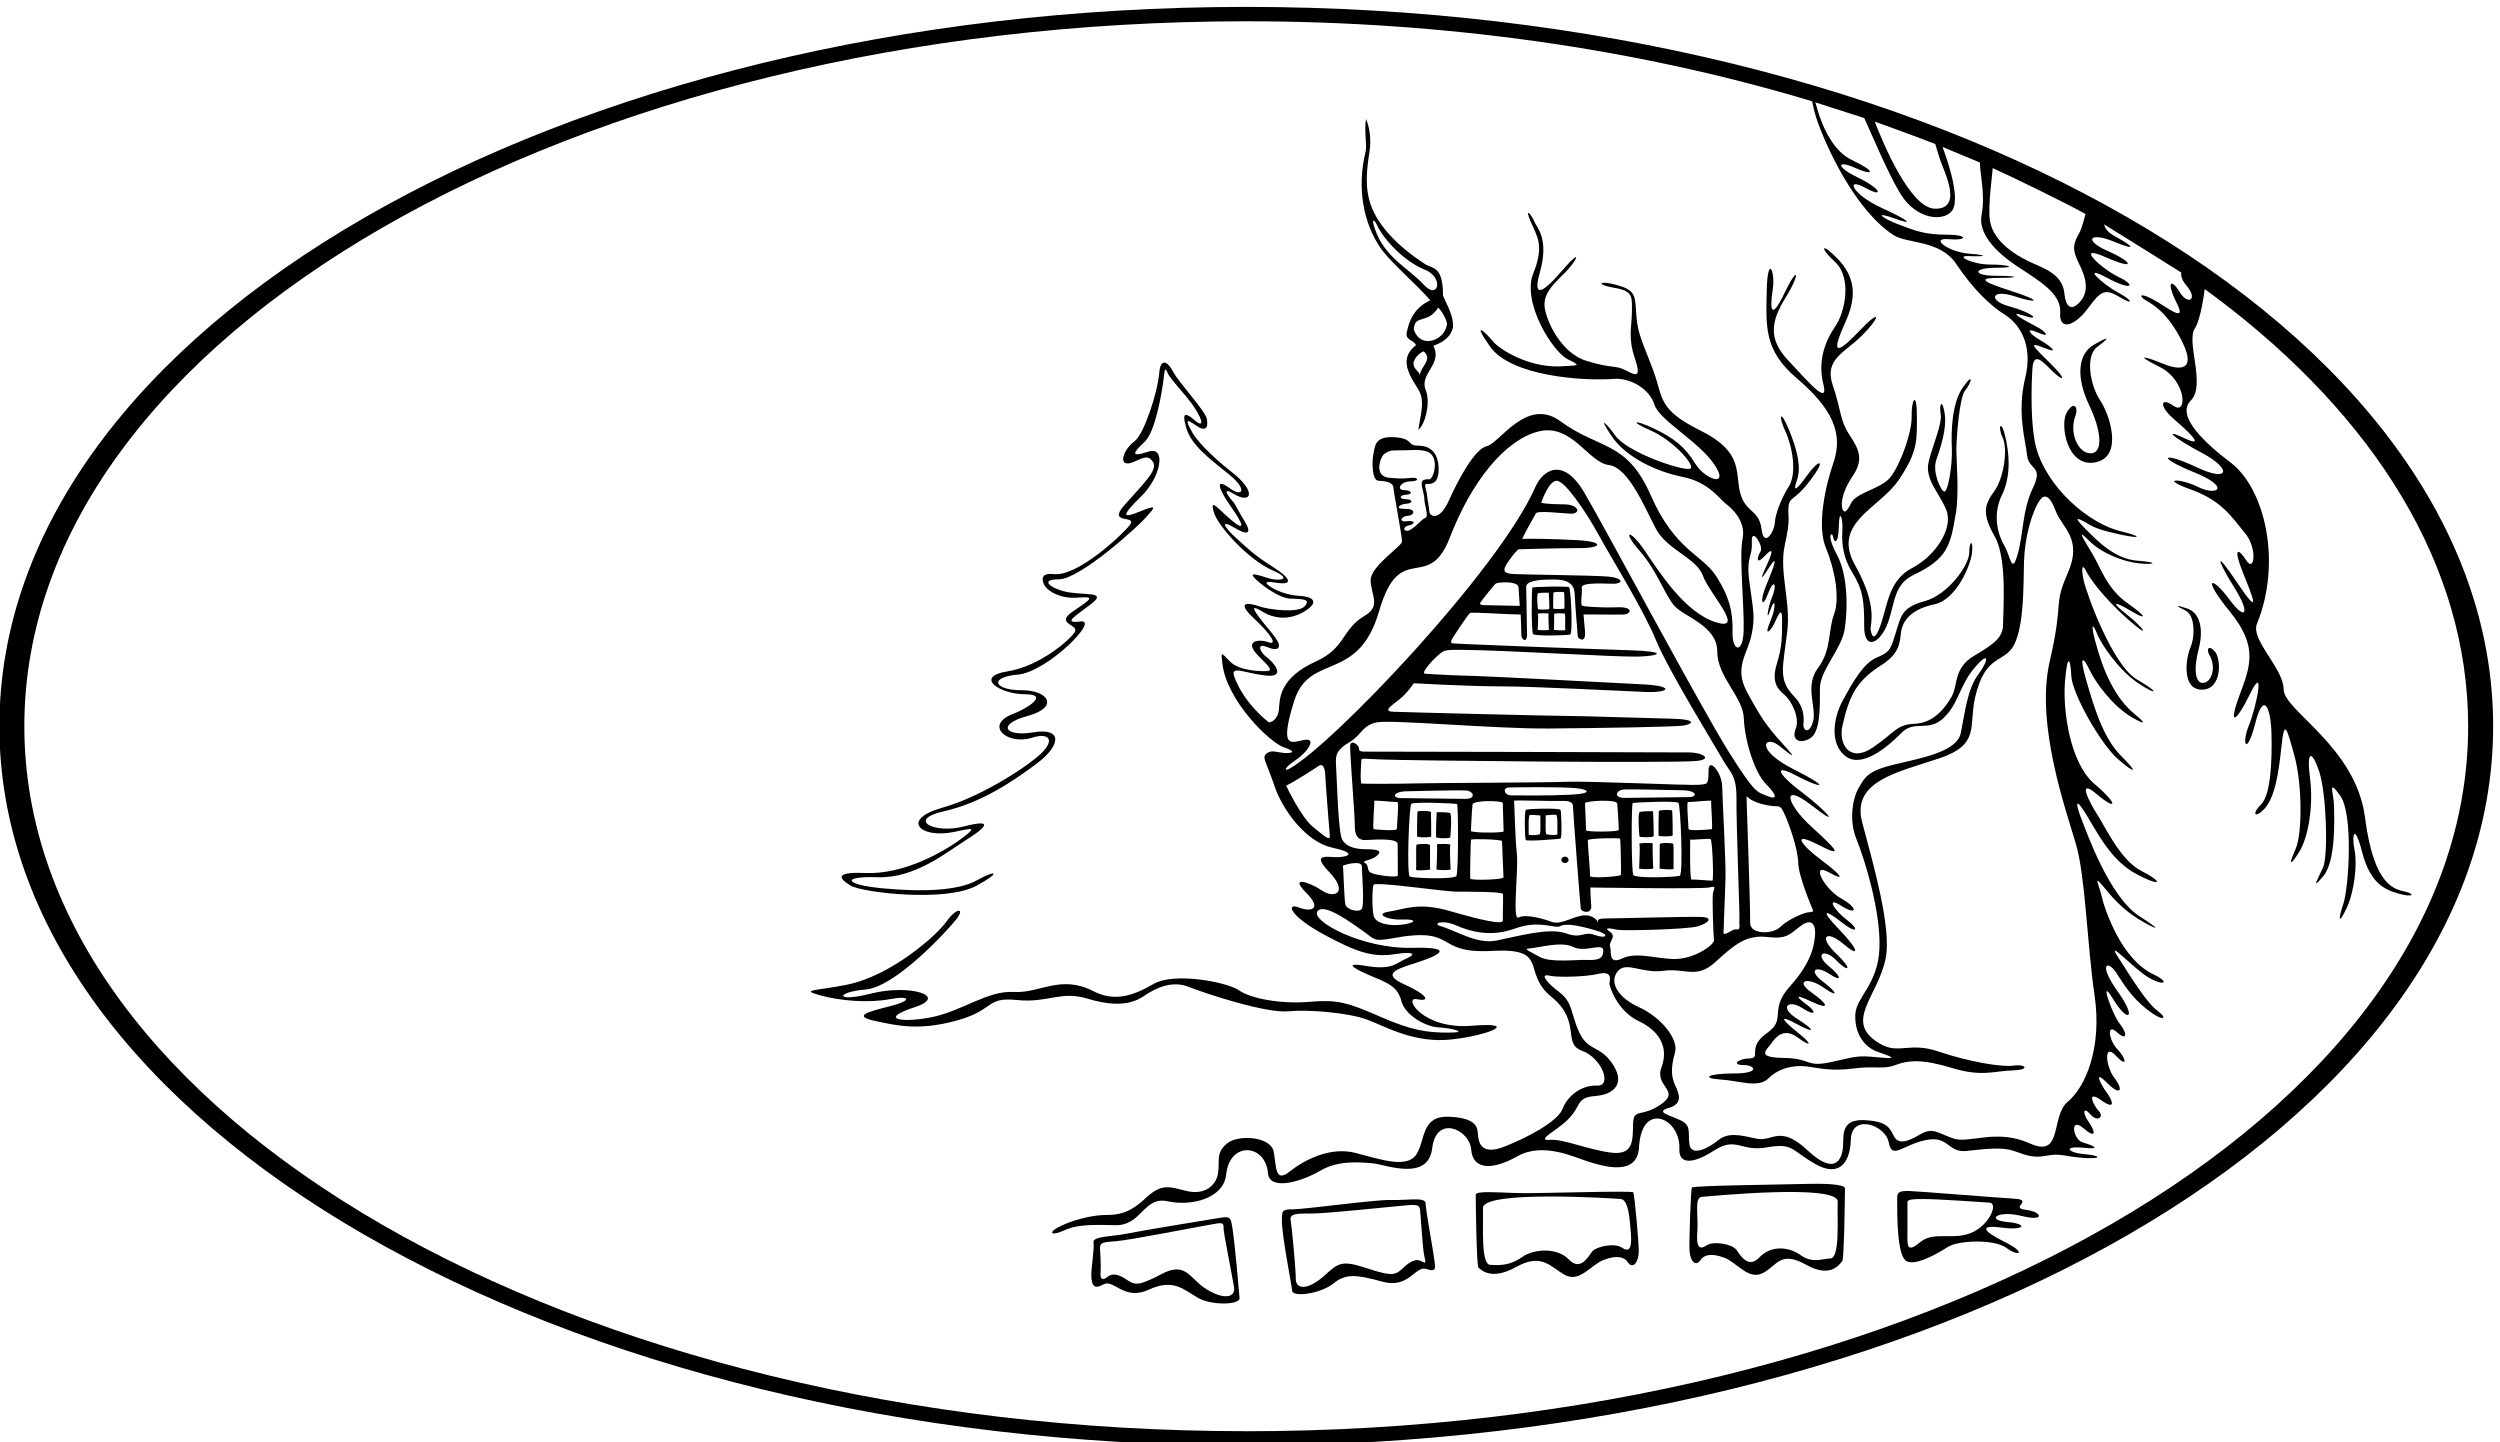 <?xml version="1.0" encoding="UTF-8" standalone="no"?>
<svg xmlns:inkscape="http://www.inkscape.org/namespaces/inkscape" xmlns:sodipodi="http://sodipodi.sourceforge.net/DTD/sodipodi-0.dtd" xmlns="http://www.w3.org/2000/svg" xmlns:svg="http://www.w3.org/2000/svg" version="1.1" id="svg1" width="688.328" height="397.112" viewBox="0 0 688.328 397.112">
  <defs id="defs1"></defs>
  <g id="g1" transform="translate(-66.67,-296.611)">
    <path id="path1" d="m 4842.5,4991.25 c 25,18.75 28.75,25 -6.25,5 -35,-20 -36.49,-69.85 -10.24,-124.85 26.25,-55 28.99,-98.9 3.99,-100.15 -25,-1.25 -46.16,39.95 -32.29,77.49 6.46,17.48 -2.71,32.51 -17.71,7.51 -15,-25 0,-115 58.75,-103.75 58.75,11.25 30.21,98.82 10,128.75 -20.21,29.93 -31.25,91.25 -6.25,110" style="fill:#000000;fill-opacity:1;fill-rule:nonzero;stroke:none" transform="matrix(0.133,0,0,-0.133,0,1056)"></path>
    <path id="path2" d="m 5075.16,4353.54 c 14.45,-24 5.29,-55.1 -12.07,-57.52 -17.35,-2.41 -21.21,28.14 -10.36,69.39 10.85,41.26 3.3,75.34 -23.38,84.52 -26.69,9.17 -23.29,5.36 -3.65,-4.26 19.65,-9.62 20.09,-53.23 10.1,-76.46 -9.98,-23.23 -18.14,-87.18 23.73,-87.23 41.87,-0.04 40.41,63.81 26.82,79.04 -13.59,15.23 -17.92,3.69 -11.19,-7.48" style="fill:#000000;fill-opacity:1;fill-rule:nonzero;stroke:none" transform="matrix(0.133,0,0,-0.133,0,1056)"></path>
    <path id="path3" d="m 3452.5,3218.75 c 0,13.75 -41.25,5.55 -71.25,6.8 -30,1.25 -178.75,-19.29 -202.5,-19.29 -23.75,0 -23.75,-2.76 -23.75,-24.01 0,-31.27 20,-131 21.25,-144.75 1.25,-13.75 58.75,-6.25 85,15 26.25,21.25 47.5,18.75 102.5,3.75 55,-15 67.5,35 91.25,26.25 23.75,-8.75 16.25,8.75 15,22.5 -1.25,13.75 -17.5,100 -17.5,113.75 z m -8.75,-120 c -8.75,5 -20,2.5 -36.25,-12.5 -16.25,-15 -19.95,-20.78 -75,-2.5 -55.05,18.28 -60.04,11.46 -91.25,-16.25 -31.21,-27.71 -57.5,-28.75 -57.5,-5 0,23.75 -9.07,114.48 -10.46,120.47 -3.56,15.35 15.46,14.53 44.21,14.53 28.75,0 160,13.75 187.5,16.25 27.5,2.5 34.5,3.14 36.04,-8.68 1.53,-11.82 5.21,-81.32 8.96,-96.32 3.75,-15 2.5,-15 -6.25,-10" style="fill:#000000;fill-opacity:1;fill-rule:nonzero;stroke:none" transform="matrix(0.133,0,0,-0.133,0,1056)"></path>
    <path id="path4" d="m 3025.02,3188.31 c -23.43,-3.92 -161.53,-26.23 -190.91,-32.42 -29.38,-6.19 -71.41,-4.92 -69.14,-18.48 2.27,-13.57 -5.51,-56.31 -4.47,-70.08 1.04,-13.77 2.54,-29.26 24.52,-16.71 21.98,12.55 42.56,-34.69 94.33,-10.82 51.76,23.89 72.31,-0.14 101.71,-16.76 29.4,-16.62 87.35,-14.52 86.31,-0.75 -1.04,13.77 -9.8,115.42 -14.96,146.27 -3.51,20.96 -3.97,23.67 -27.39,19.75 z m -26.72,-147.17 c -35.35,22.17 -41.41,58.07 -92.67,30.95 -51.27,-27.12 -55.88,-22.04 -74.39,-9.93 -18.5,12.11 -29.69,10.47 -37.49,4.09 -7.8,-6.37 -15.36,-7.33 -14.14,8.08 1.22,15.42 -0.64,39.57 -1.07,51.48 -0.44,11.9 6.57,12.44 34.1,14.51 27.54,2.08 159.25,28.2 187.61,32.95 28.35,4.75 34.97,8.7 34,-7.02 -0.38,-6.14 17.66,-97.12 21.59,-120.54 3.92,-23.42 -22.18,-26.74 -57.54,-4.57" style="fill:#000000;fill-opacity:1;fill-rule:nonzero;stroke:none" transform="matrix(0.133,0,0,-0.133,0,1056)"></path>
    <path id="path5" d="m 3642.47,3239.82 c -41.25,1.25 -86.22,5.18 -86.22,-3.57 0,-20 1.84,-148.14 5.57,-150.66 3.72,-2.53 24.39,-28.73 78.14,1.27 53.75,30 71.28,-0.43 101.28,-16.68 30,-16.25 53.83,21.34 80.08,31.34 26.25,10 42.39,6.59 49.64,-4.66 8.7,-13.5 20.69,-5.04 22.71,18.63 1.29,15.12 -8.83,121.44 -11.17,125.76 -2.34,4.32 -198.78,-2.68 -240.03,-1.43 z m 216.19,-112.78 c -15,10 -53.66,2.96 -62.41,-9.54 -8.75,-12.5 -24.78,-39.18 -47.44,-14.93 -22.67,24.24 -71.35,22.7 -96.31,4.93 -24.95,-17.77 -46.25,-17.5 -66.25,-16.25 -20,1.25 -13.79,81.01 -15,117.5 -1.25,37.5 268.65,20.11 284.9,18.86 16.25,-1.25 18.85,-38.86 21.35,-71.36 2.5,-32.5 -3.84,-39.21 -18.84,-29.21" style="fill:#000000;fill-opacity:1;fill-rule:nonzero;stroke:none" transform="matrix(0.133,0,0,-0.133,0,1056)"></path>
    <path id="path6" d="m 4237.5,3258.75 c -41.25,-1.25 -231.41,-3.18 -233.75,-7.5 -2.34,-4.32 -6.17,-116.27 -4.87,-131.39 2.02,-23.66 14.01,-32.12 22.7,-18.63 7.25,11.25 23.4,14.66 49.65,4.66 26.25,-10 50.07,-47.58 80.07,-31.33 30,16.25 35.53,46.67 89.28,16.67 53.75,-30 70.74,5.12 74.46,7.65 3.72,2.52 5.56,130.66 5.56,150.66 0,8.75 -41.85,10.46 -83.1,9.21 z m 53.1,-154.21 c -20,-1.25 -37.6,-10.44 -62.55,7.34 -24.96,17.77 -61.65,19.3 -84.31,-4.94 -22.67,-24.24 -38.69,2.44 -47.44,14.94 -8.75,12.5 -47.42,19.53 -62.42,9.53 -15,-10 -21.33,-3.28 -18.83,29.22 2.5,32.5 -6.9,70.1 9.35,71.35 16.25,1.25 282.45,27.56 281.2,-9.94 -1.21,-36.49 5,-116.25 -15,-117.5" style="fill:#000000;fill-opacity:1;fill-rule:nonzero;stroke:none" transform="matrix(0.133,0,0,-0.133,0,1056)"></path>
    <path id="path7" d="m 4694.55,3205.27 c -33.75,3.75 17.94,20.45 -23.31,22.95 -41.25,2.5 -187.65,14.51 -216.38,15.85 -28.73,1.33 -26.11,-6.57 -26.11,-22.82 0,-27.95 0,-103.75 16.25,-120 16.25,-16.25 67.55,13.39 88.8,27.14 21.25,13.75 96.2,16.61 121.2,-2.14 25,-18.75 43.75,-11.25 -3.75,12.5 -47.5,23.75 -52.52,35.74 -5.02,29.49 47.5,-6.25 53.83,7.97 10.02,11.76 -43.81,3.79 -21.25,25 30,12.5 51.25,-12.5 42.05,9.02 8.3,12.77 z m -114.08,-48.41 c -38.75,-15 -75.54,4.87 -104.67,-19.09 -29.12,-23.97 -25.8,-5.27 -25.8,25.98 0,31.25 0,51.25 0,57.5 0,6.25 17.5,6.25 31.25,6.25 33.84,0 120,-6.25 138.75,-7.5 18.75,-1.25 -0.78,-48.14 -39.53,-63.14" style="fill:#000000;fill-opacity:1;fill-rule:nonzero;stroke:none" transform="matrix(0.133,0,0,-0.133,0,1056)"></path>
    <path id="path8" d="m 3081.25,5695.42 c -1425.55,0 -2581.227,-666.74 -2581.227,-1489.17 0,-822.43 1155.677,-1489.17 2581.227,-1489.17 1425.55,0 2581.23,666.74 2581.23,1489.17 0,822.43 -1155.68,1489.17 -2581.23,1489.17 z M 4626.32,5361.7 c 41.34,-18.28 153.73,-73.48 192.32,-94.95 -0.57,-1.28 -6.98,-29.67 -14.15,-41.8 -16.25,-27.5 -9.49,-39.95 4.26,-68.7 13.75,-28.75 15,-53.75 -2.5,-72.5 -17.5,-18.75 -28.75,-8.75 -31.25,17.5 -2.5,26.25 -17.68,43.57 -57.5,60 -39.82,16.43 -89.65,46.87 -96.72,91.27 -4.95,31.04 6.47,105.72 5.54,109.18 z m -118.7,49.85 c 0.3,-0.12 6.15,-21.69 10.51,-34.05 8.77,-24.86 47.39,-101.1 -11.36,-99.85 -50.98,1.08 -106.77,134.46 -124.47,180.28 3.72,-1.27 86.7,-31.14 125.32,-46.38 z M 3081.25,2746.87 c -1397.04,0 -2529.594,653.4 -2529.594,1459.38 0,805.98 1132.554,1459.38 2529.594,1459.38 415.07,0 806.71,-57.75 1152.32,-159.97 2.23,-0.66 10.59,-3.18 19.14,-5.78 0.26,-1.97 4.61,-22.31 8.24,-33.31 21.22,-64.28 82.98,-193.62 160.3,-243.65 28.33,-18.33 96.21,-9.31 130,-60 35,-52.5 71.4,-86.74 99.73,-104.24 28.34,-17.5 60.31,-59.75 42.81,-131.42 -17.5,-71.67 0.53,-128.33 3.87,-159.99 3.33,-31.67 34.66,-20.79 12.16,-67.46 -22.5,-46.67 -19.64,-96.64 -31.9,-138.56 -12.27,-41.92 -14.17,-3.33 -27.5,19.17 -13.33,22.5 -24.84,63.51 -4.84,104.35 20,40.83 14.84,88.98 6.5,123.15 -8.33,34.17 -15.83,18.33 -5,-4.17 10.84,-22.5 3.34,-83.33 -18.33,-112.5 -21.67,-29.17 -22.81,-48.27 2.64,-93.7 25.45,-45.42 16.53,-153.8 16.53,-180.47 0,-26.66 -17.5,-40 -60,-65 -42.5,-25 -33.44,-61.06 -45.94,-83.56 -12.5,-22.5 -36.8,-55.34 -75.96,-57.01 -39.17,-1.67 -40,-16.68 -87.5,-49.18 -47.5,-32.5 -71.79,6.02 -63.1,44.75 13.46,60.06 27.99,92.01 78.33,124.17 30,19.17 40,35 42.5,65.83 2.5,30.84 25.83,52.5 70,61.67 44.17,9.17 74.86,80.12 77.5,107.5 2.64,27.38 -5.83,24.17 -5.83,-0.83 0,-25 -43.34,-86.67 -91.67,-100 -48.33,-13.33 -49.17,-30 -60,-64.17 -10.83,-34.17 -10.83,-40.83 -39.17,-52.5 -28.33,-11.67 -50.37,-51.36 -71.21,-89.69 -20.83,-38.33 -26.25,-91.49 7.08,-115.65 33.34,-24.17 86.63,20.34 114.13,48.67 27.5,28.34 55.82,1.01 87.49,31.01 31.66,30 32.51,66.49 64.18,103.99 31.67,37.5 30,15.84 7.5,-14.16 -22.5,-30 -27.8,-81.93 -35.83,-120.84 -8.03,-38.9 -81.67,-51.66 -137.5,-65 -55.83,-13.33 -60.84,-26.66 -73.34,-47.5 -12.5,-20.83 -21.66,-66.66 -5,-107.5 16.67,-40.83 50,-147.5 47.5,-224.16 -2.5,-76.67 -48.33,-101.67 -50,-138.34 -1.66,-36.66 15.84,-66.66 46.67,-77.5 30.83,-10.83 43.39,-15.37 0.06,-11.2 -43.33,4.17 -43.61,1.83 -96.95,-9.84 -53.33,-11.66 -38.94,7.71 -98.11,8.54 -59.17,0.84 -34.76,16.69 -25.59,30.03 9.16,13.33 26.02,33.33 54.36,12.5 28.33,-20.84 32.9,-15.86 -0.44,10.81 -33.33,26.67 -39.16,37.5 -0.83,16.66 38.33,-20.83 38.63,-13.03 0.29,11.13 -38.33,24.17 -17.79,40.54 10.54,22.21 28.34,-18.33 30,-8.34 10.84,5.83 -19.17,14.17 -32.47,26.63 8.36,7.46 40.83,-19.16 33.91,-4.98 -0.25,19.18 -34.17,24.17 -7.84,32.94 24.9,10.09 32.75,-22.85 29.49,-10.9 -1.35,12.44 -30.83,23.33 -14.16,34.16 13.34,15.83 27.5,-18.33 26.66,-6.67 -1.67,16.67 -28.33,23.33 -9.17,37.5 15.83,11.66 25,-25.83 37.51,-22.08 0.01,13.76 -37.5,35.83 -19.21,49.12 14.95,19.95 34.17,-29.16 34.21,-14.54 -8.29,29.63 -42.5,44.17 -27.5,40.83 5,15 32.5,-25.83 37.5,-15 10.83,5 -26.66,20 -44.16,50 -11.66,29.16 32.5,-20.83 36.26,-5.28 0.43,14.72 -35.84,20 -64.38,75.78 -26.88,54.95 37.5,-20.84 27.28,-6.33 -15.22,25.33 -42.5,31.67 -61.67,60 -6.67,31.67 55,-28.33 40.21,-11.79 -12.94,36.64 -53.15,48.44 -63.72,94.19 0.44,44.19 64.17,-50 29.6,-10.17 -20.4,27.33 -50,37.5 -61.26,61.01 -11.26,34.34 50,-26.67 76.66,-28.33 -5.84,13.33 -82.5,41.67 -59.87,71.85 -30.83,49.17 29.04,-22.68 40.83,-32.5 7.5,4.17 -33.33,36.67 -45.83,55.83 -73.33,106.66 -27.5,50.84 0.83,78.34 9.16,117.5 8.34,39.17 3.34,53.34 -4.16,109.17 -7.5,55.83 6.58,50.52 4.91,83.86 -1.67,33.33 24.86,-8.54 18.19,-19.38 -6.67,-10.83 -11.62,-30.89 9.4,-8.65 21.02,22.24 12.5,0 3.33,-20 -9.17,-20 -18.33,-40.83 4.17,-5.83 22.5,35 9.16,-1.67 -5,-35 -14.17,-33.33 -9.17,-51.67 3.33,-18.33 12.5,33.33 19.17,19.16 9.17,-5 -10,-24.17 -13.87,-57.29 -4.17,-28.34 9.7,28.96 13.33,8.34 0,-23.33 -13.33,-31.67 -1.67,-21.67 5,-10.83 6.67,10.83 19.17,49.16 19.17,15 0,-34.17 0.83,-55 -10.84,-92.5 -11.66,-37.5 1.67,-52.5 15.84,-64.17 14.17,-11.67 32.5,-47.5 23.33,-70 -9.17,-22.5 6.71,-32.92 29.21,-20.42 22.5,12.5 20.85,67.45 20.85,104.11 0,36.67 44.49,80.81 51.15,121.64 6.67,40.83 7.26,111.78 -16.07,155.11 -23.33,43.34 -9.45,48.08 -7.79,36.42 1.67,-11.67 10.98,-17.69 11.82,21.47 0.83,39.17 8.33,17.5 7.5,-3.33 -0.83,-20.83 -3.34,-52.5 20,-90.83 23.33,-38.33 25,-60 25,-112.5 0,-52.5 34.16,-34.17 49.16,7.5 15,41.67 11.67,79.16 53.34,99.16 70.24,33.72 76.15,59.79 87.51,129.34 6.66,40.83 0.82,107.33 0.82,129 0,21.67 5.75,108.54 18.25,123.54 12.5,15 19.25,39.79 -4.08,7.29 -23.33,-32.5 -25.18,-90.63 -23.51,-126.46 1.66,-35.84 -8.16,-91.87 -15.66,-90.21 -7.5,1.67 -25,40.84 -16.67,65 8.34,24.17 22.5,65 17.5,96.67 -5,31.67 -11.66,20 -8.33,-0.83 3.33,-20.83 -14.54,-59.54 -24.46,-97.28 -9.93,-37.73 21.26,-64.57 36.26,-102.07 15,-37.5 -22.63,-94.82 -70.97,-119.82 -48.33,-25 -50.64,-76.53 -65,-117.5 -14.35,-40.97 -19.16,-19.17 -20.83,-10 -1.67,9.17 16.93,46.07 -32.23,133.57 -49.17,87.5 50.56,117.26 90.56,176.43 40,59.17 37.5,82.5 37.5,133.33 0,50.84 -11.66,34.17 -10.83,-1.66 0.83,-35.83 -27.5,-110.84 -48.33,-130.84 -20.83,-20 -66.67,-28.33 -76.67,-48.33 -10,-20 -14.45,-20.89 -17.79,-14.22 -3.33,6.67 -4.71,31.72 19.46,67.55 24.17,35.84 15.83,55 -5,86.67 -20.83,31.67 -16.67,49.17 -35,103.33 -18.33,54.17 24.16,66.67 60.83,103.34 36.67,36.67 43.33,60.83 -9.17,5.83 -52.5,-55 -50.45,-33.27 -25.45,21.73 25,55 18.79,94.31 -15.38,130.15 -34.16,35.83 -40,25.62 -5.83,-6.05 34.17,-31.66 21.66,-101.66 0,-133.33 -21.67,-31.67 -36.21,-72.25 -24.54,-118.91 11.66,-46.67 -29.63,3.08 -72.13,48.08 -42.5,45 -36.63,81.1 -5.83,130.83 30.8,49.73 26.66,70 -2.5,9.17 -29.17,-60.83 -30.08,-30.54 -24.25,7.79 5.83,38.34 -10.75,73.04 -12.42,-1.96 -1.67,-75 -5.83,-124.17 61.67,-181.67 73.01,-62.19 97.62,-113.65 76.46,-175.01 -16.67,-48.33 -34.92,-130.65 -15.75,-176.48 19.17,-45.83 29.31,-104.79 16.81,-138.12 -12.5,-33.33 -4.74,-73.1 -33.07,-110.6 -28.33,-37.5 -2.63,-81.73 -10.13,-110.06 -7.5,-28.34 -21.15,-19.92 -20.06,-6.23 1.1,13.69 2.17,35.15 -19.5,57.65 -33.48,34.77 -22.95,58.53 -13.93,134.69 7.5,63.33 -17.5,122.5 -5,179.16 12.5,56.67 5.83,54.17 7.5,77.5 1.67,23.34 11.67,10.84 45.83,56.67 34.17,45.83 16.67,42.5 -6.66,10 -23.33,-32.5 -30.84,-36.67 -21.67,-10.83 9.17,25.83 1.67,60.83 -16.67,105 -18.33,44.17 -22.17,28.63 -7.17,-3.87 15,-32.5 23.84,-86.97 7.17,-113.63 -16.66,-26.67 -28.33,-58.34 -29.16,-75.84 -0.83,-17.5 -22.5,-53.33 -27.5,-12.5 -5,40.84 -33.34,33.34 -44.17,75 -10.83,41.67 7.34,84.42 -81.82,128.59 -89.17,44.17 -77.12,67.3 -97.56,123.12 -20.44,55.82 -33.12,75.79 -35.62,116.63 -2.5,40.83 -1.67,50.83 -40,61.66 -38.33,10.84 -45,0.84 -5,-5.83 40,-6.67 35.83,-20 35.83,-50 0,-30 -8.55,-51.46 5.62,-93.96 14.16,-42.5 4.27,-38.48 -18.23,-26.82 -22.5,11.67 -28.36,3.08 -81.69,19.75 -53.34,16.67 -81.8,82.06 -85.96,108.73 -4.17,26.66 11.93,44.8 39.43,71.47 27.5,26.67 41.67,59.16 -5,5 -46.67,-54.17 -57.5,-47.5 -45,-3.34 20,70.67 -5.3,92.69 -10.83,105.84 -6.67,15.83 -20.84,31.66 -8.34,1.66 12.5,-30 30,-49.16 5.84,-108.33 -24.17,-59.17 40,-163.33 72.5,-178.33 32.5,-15 12.38,-11.74 -7.7,-13.66 -68.88,-6.55 -133.97,33.66 -148.14,51.16 -14.16,17.5 -45.96,46.68 -6.66,-10 43.33,-62.5 193.36,-72.33 257.31,-67.54 33.33,2.5 73.52,-20.8 83.52,-53.3 10,-32.5 91.67,-75.83 124.17,-124.16 32.5,-48.33 -19.17,-31.67 -40,2.5 -20.83,34.17 -44.17,52.5 -84.17,71.66 -40,19.17 -54.83,17.1 -7.33,-3.73 47.5,-20.83 95.54,-75.85 80.54,-79.18 -17.71,-3.94 -130.44,34.24 -154.88,69.58 -13.51,19.54 -38.33,45.83 -8.33,0 30,-45.83 94.64,-75.62 148.8,-86.45 54.17,-10.84 76.2,-46.05 88.7,-55.22 12.5,-9.16 42.5,-36.66 35,-72.5 -7.5,-35.83 3.88,-142.95 2.14,-191.47 -1.75,-48.53 -23.81,-41.03 -22.97,-2.69 0.83,38.33 -4.17,70 -33.34,115.83 -29.16,45.83 -85.73,53.59 -135.73,167.75 -50,114.17 -105.93,93.92 -187.6,153.92 -69.08,50.75 -125.83,-45.84 -151.67,-51.67 -25.83,-5.83 -59.16,-69.17 -79.16,-113.33 -20,-44.17 -39.37,-31.24 -39.9,-23.12 -0.53,8.13 -4.27,26.45 -5.1,35.62 -0.83,9.17 -7.5,22.5 -0.84,22.5 6.67,0 25,-2.5 25,30 0,32.5 -15.83,49.16 -41.66,49.16 -25.83,0 -9.17,15 -50,17.5 -40.83,2.5 -40,-18.33 -43.34,-34.16 -3.33,-15.83 -3.33,-55 10,-55.84 13.34,-0.83 30.6,-2.32 31.43,-14.82 0.83,-12.5 16.91,-94.34 17.74,-111.01 0.46,-9.3 -65,-50.83 -65,-80 0,-29.17 22.5,-53.33 -11.67,-73.33 -48.88,-28.62 -39.32,-66.92 -101.66,-95 -75.83,-34.17 -74.85,-77.35 -76.51,-99.01 -1.67,-21.67 -18.51,-29.57 -22.2,-26.15 -3.7,3.41 -48.71,37.44 -69.63,91.82 -10.41,27.09 19.17,9.17 64.17,4.17 45,-5 15.86,28.21 2.11,38.21 -13.75,10 -22.11,30.54 1.64,20.54 23.75,-10 31.25,0 16.25,20 -15,20 -18.75,22.5 -34.59,43.63 -20.18,26.92 -2.91,16.37 12.09,7.62 15,-8.75 47.5,-18.75 82.5,2.5 35,21.25 15,31.25 -10,32.5 -25,1.25 -43.75,10 -51.25,13.75 -7.5,3.75 -34.96,19.83 2.54,13.58 37.5,-6.25 31.21,8.92 -6.29,32.67 -37.5,23.75 -48.75,35 -75,58.75 -26.25,23.75 -36.25,41.25 -2.5,21.25 33.75,-20 29.97,-2.53 18.75,15 -11.22,17.53 -18.75,35 -23.75,40 -5,5 -27.5,33.75 1.25,16.25 37.02,-22.53 48.95,4.01 -3.75,45 -45,35 -73.75,67.5 -81.25,81.25 -7.5,13.75 -20.29,34.84 3.75,17.5 24.04,-17.34 28.75,-7.5 26.25,10 -2.5,17.5 -57.5,75 -70,98.75 -12.5,23.75 -26.25,27.5 -28.75,-1.25 -3.9,-44.83 -32.5,-128.75 -51.25,-142.5 -25.91,-19 -36.08,-57.74 -1.25,-42.5 20,8.75 30,15 40,-1.25 10,-16.25 -23.75,-47.5 -60,-88.75 -36.25,-41.25 28.75,-18.75 11.25,-41.25 -15.11,-19.43 -107.39,-106.82 -157.5,-101.25 -22.5,2.5 -26.25,-7.5 -20,-21.25 6.25,-13.75 33.75,-30 68.75,-27.5 35,2.5 33.75,0 -7.5,-27.5 -41.25,-27.5 12.5,-27.5 2.5,-43.75 -10,-16.25 -72.27,-70.55 -138.75,-81.25 -71.04,-11.44 -16.25,-47.5 36.25,-47.5 52.5,0 0,-31.25 -23.71,-39.99 -63.16,-23.28 -13.79,-66.26 37.46,-50.01 32.37,10.27 47.5,-1.67 23.75,-27.92 -23.75,-26.25 -127.08,-94.16 -208.33,-116.66 -88.59,-24.54 -46.67,-65 23.33,-50.42 36.81,7.67 48.11,11.24 20.61,-10.01 -41.65,-32.19 -125.62,-78.22 -203.11,-74.99 -60,2.5 -60.11,-8.98 -31.25,-26.25 23.59,-14.11 196.25,-35 260.51,0 52.2,28.43 41.11,33.86 1.11,11.36 -40,-22.5 -115.45,-24.37 -195.45,-16.87 -80,7.5 -87.42,25.51 -9.92,23.01 77.5,-2.5 143.53,52.71 182.04,76.77 38.51,24.07 62.96,45.73 -4.54,28.23 -60.69,-15.73 -118.64,13.97 -41.14,31.47 77.5,17.5 142.89,61.63 192.89,99.13 50,37.5 53.25,74.4 -6.75,64.4 -60,-10 -77.43,16.41 -12.43,33.91 65,17.5 44.43,53.26 -13.07,53.26 -57.5,0 -67.42,27.26 -7.42,32.26 60,5 170.23,115.03 130.23,110.03 -40,-5 -9.67,11.93 21.86,36.37 31.53,24.44 -6.13,18.35 -42.8,23.35 -36.67,5 -68.87,27.49 -24.7,27.49 44.17,0 164.16,109.16 180.83,128.33 16.67,19.17 26.67,28.33 -11.67,12.5 -38.33,-15.83 -40,-10 1.67,30.83 41.67,40.84 52.5,105.42 14.17,92.5 -38.33,-12.91 -30,-0.83 -7.5,20 22.5,20.84 35,98.34 38.33,120 3.33,21.67 2.5,40 9.17,24.17 6.67,-15.83 38.89,-45.68 57.5,-75 18.61,-29.32 15.83,-38.33 -0.84,-24.17 -16.66,14.17 -28.33,20.84 -17.5,-15.83 10.84,-36.67 49.17,-64.17 89.17,-96.67 37.67,-30.6 28.35,-48.18 0,-27.5 -30.83,22.5 -22.5,-2.5 4.17,-40 26.67,-37.5 28.33,-50.83 -0.84,-25.83 -29.16,25 -43.33,45 -35.83,16.67 7.5,-28.33 70.83,-99.17 122.5,-121.67 44.3,-19.29 11.57,-22.59 -9.27,-15.93 -20.83,6.67 -39.06,12.6 -29.9,1.76 9.17,-10.83 50,-43.33 75.84,-44.16 25.83,-0.83 42.5,-0.84 29.16,-15.84 -13.33,-15 -75.83,-6.66 -94.16,0 -18.33,6.67 -50.84,12.5 -11.67,-24.16 39.17,-36.67 50.02,-57.14 30,-50 -20.02,7.13 -50.83,2.5 -20,-28.34 25.73,-25.72 32.31,-32.13 12.48,-31.76 -3.93,0.08 -51.3,-0.65 -71.3,20.18 -20,20.84 -18.14,19.63 -15.62,-3.95 8.19,-76.55 97.75,-164.06 127.75,-174.06 30,-10 12.9,-12.97 -2.1,-11.31 -15,1.67 -24.54,6.74 -34.54,-1.6 -10,-8.33 0,-16.66 16.66,-66.66 16.67,-50 65.51,-116.05 118.84,-127.72 53.33,-11.66 33.74,-18.76 14.04,-19.95 -19.69,-1.19 -59.54,11 -19.54,-30.67 40,-41.66 12.2,-56.55 -15,-38.33 -27.2,18.22 -67.91,30.65 -32.91,-4.35 35,-35 9.57,-40.65 -15.43,-30.65 -25,10 -21.56,-15.79 51.77,-55.79 73.33,-40 104.9,-47.54 148.23,-40.88 43.34,6.67 41.67,-1.66 21.67,-10 -20,-8.33 -27.52,-23.74 -82.18,-14.45 -54.65,9.28 -17.73,-9.22 18.93,-24.22 36.67,-15 47.97,-24.33 54.98,-50.24 7,-25.91 47.18,-50.99 75.52,-52.65 28.33,-1.67 65.65,-10.93 22.31,-10.93 -43.33,0 -74.42,3.16 -142.76,33.16 -68.33,30 -88.89,35.48 -147.22,30.48 -58.33,-5 -121.25,7.19 -144.58,23.85 -23.33,16.67 -133.33,38.34 -176.67,13.34 -42.68,-24.63 -80.68,-37.71 -125,-15 -68.33,35 -110,-5 -165,-1.67 -55,3.33 -108.5,-41.57 -175,-53.33 -61.78,-10.93 -102.41,-1.9 -30,21.66 72.42,23.56 -11.66,48.34 -90,28.34 -76.05,-19.42 -73.33,3.33 -11.66,8.33 61.67,5 167.53,119.68 187.53,144.68 20,25 0.87,25.31 -19.13,-3.03 -21.35,-30.24 -115.07,-113.05 -206.74,-131.65 -63.1,-12.8 -98.33,-10 -56.66,-21.67 41.67,-11.66 100,-16.66 145,-8.33 45,8.33 46.69,-3.09 0.02,-14.76 -46.66,-11.66 -76.69,-20.24 -30.02,-30.24 46.67,-10 91.33,-20.63 169.66,1.03 78.33,21.67 58.67,48.97 123.67,42.3 65,-6.66 90.74,19.67 145.74,3 55,-16.67 90.93,-13 117.59,5.34 26.67,18.33 59.59,32.08 92.92,18.75 33.34,-13.34 160.42,-55.42 207.08,-50.42 37.06,3.97 122.12,-2.4 162.12,-17.4 40,-15 97.39,-49.35 174.55,-40.93 77.16,8.42 143.33,36.66 41.67,28.33 -101.67,-8.33 -142.89,60.93 -113.34,55 29.56,-5.93 21.54,9.38 -26.79,31.05 -48.34,21.66 -13.23,32.03 23.44,43.7 36.66,11.66 95.25,34.18 -7.09,31.63 -102.32,-2.55 -209.01,55.23 -195.68,75.23 13.33,20 74.46,-26.61 96.12,-41.61 21.67,-15 18.62,-21.55 59.57,-13.89 137.07,25.62 83.77,-32.78 205.43,-26.11 121.67,6.67 60.01,-43.33 123.34,-95 63.33,-51.66 21.66,-96.67 63.33,-111.67 41.67,-15 63.07,-73.85 31.4,-72.18 -31.66,1.67 -61.4,-21.15 -71.4,-47.82 -10,-26.66 -73.72,-60.13 -120.39,-78.45 -46.66,-18.33 -52.94,6.79 -54.61,21.79 -1.67,15 1.67,36.66 -58.33,40 -60,3.33 -50.03,-47.03 -69.17,-77.48 -19.14,-30.46 -74.59,-10.76 -126.26,2.57 -51.66,13.33 -104.57,-13.43 -136.24,-38.43 -31.67,-25 -27.07,11.11 -33.33,41.67 -6.27,30.56 -73.56,35.96 -96.9,15.96 -23.33,-20 -14.16,-34.88 -18.1,-60.96 -3.95,-26.08 -28.34,-46.67 -66.67,-36.67 -38.33,10 -52.05,14.16 -85,-16.66 -32.95,-30.83 -56.67,-33.34 -80,-33.34 -23.33,0 -59.87,-7.04 -91.67,-21.66 -31.79,-14.63 -22.14,-22.68 2.86,-11.01 25,11.66 49.92,13.17 106.59,11.5 56.67,-1.66 59.02,60.53 109.45,49.5 50.43,-11.04 116.1,6.67 121.1,55.01 7.29,70.41 81.41,63.83 86.67,3.33 3.33,-38.33 71.67,-16.67 108.33,5 36.67,21.67 80.74,17.68 107.84,15.29 27.1,-2.4 115.5,-38.62 123.83,31.38 8.33,70 77.35,38.76 80.68,-2.91 3.34,-41.67 42.65,-43.76 95.99,-13.76 53.33,30 118.54,-2.66 145.82,-10.99 27.28,-8.33 102.3,-33.6 105.64,29.73 5.09,96.74 86.51,60.22 83.54,-3.74 -1.42,-30.47 25,-33.33 71.66,-3.33 46.67,30 55.21,-3.34 110.21,6.66 55,10 50.3,-7.52 101.87,-35.8 43.86,-24.06 69.59,-0.86 71.26,52.47 1.67,53.33 71.78,30.05 78.44,-6.62 6.67,-36.66 28.22,-5.05 76.56,4.95 48.33,10 45,-26.66 84.16,-22.5 39.17,4.17 71.67,8.34 95.84,0.84 24.17,-7.5 38.33,-16.67 69.16,-10.84 30.84,5.84 34.17,-0.83 74.17,-4.16 40,-3.33 43.33,4.16 5.83,7.5 -37.5,3.33 -44.16,17.5 -3.33,13.33 40.83,-4.17 20.4,4.96 -0.43,10.8 -20.83,5.83 -27.9,54.2 0.43,30.03 28.33,-24.16 25.64,-7.38 11.47,12.62 -14.17,20 -10.64,32.38 3.53,15.72 14.17,-16.67 29.17,-5.84 17.5,6.66 -11.67,12.5 -26.67,45 5,22.5 31.67,-22.5 23.33,0 10.83,16.67 -12.5,16.67 -27.89,48.41 1.27,19.25 29.17,-29.17 33.73,-13.42 15.4,9.92 -18.33,23.33 -23.33,74.16 2.5,46.66 25.83,-27.5 21.67,-5.83 3.33,13.34 -18.33,19.17 -22.5,55 -0.83,35 21.67,-20 21.67,-1.67 5.83,17.5 -15.83,19.17 -44.16,101.66 -14.16,51.66 30,-50 51.66,-43.33 10,15 -41.67,58.34 -20.84,65.84 -3.34,39.17 17.5,-26.67 31.39,-50.3 63.89,-76.14 32.5,-25.83 45.28,-20.53 21.95,-3.03 -23.33,17.5 -54.17,68.34 -81.67,110.84 -27.5,42.5 33.33,-25 64.17,-42.5 30.83,-17.5 44.77,-9.81 8.11,7.69 -64.68,30.86 -99.5,129.6 -108.11,167.55 -3.94,17.35 -17.02,41.52 7.15,11.52 24.17,-30 44.51,-48.43 69.51,-64.26 25,-15.83 65.84,-35 3.34,5 -62.5,40 -109.38,174.04 -120.35,201.96 -10.98,27.9 -14.65,48.87 9.51,9.7 24.17,-39.16 51.67,-96.66 105.84,-125 54.17,-28.33 52.02,-14.36 8.69,7.31 -43.34,21.66 -77.32,96.08 -91.19,116.86 -13.87,20.78 -44.17,78.33 -1.67,42.5 42.5,-35.83 46.67,-22.5 -4.17,20.83 -50.83,43.34 -65.83,153.34 -60.83,212.5 5,59.17 11.32,47.62 12.99,10.95 1.66,-36.67 61.18,-141.78 97.01,-172.61 35.83,-30.83 42.87,-29.68 5.37,7.82 -37.5,37.5 -57.32,106.46 -72.04,158.01 -14.72,51.55 -5,45.83 7.5,19.17 12.5,-26.67 48.34,-75 86.67,-97.5 38.33,-22.5 22.77,-6.92 5.73,6.93 -39.21,31.87 -64.66,88.24 -81.31,152.49 -10.04,38.74 -2.74,31.51 4.76,12.34 7.5,-19.16 42.49,-72.6 82.49,-100.1 40,-27.5 50.83,-23.33 0,5.84 -50.83,29.17 -105,178.33 -110.84,206.66 -5.83,28.34 -1.32,32.24 5.35,18.07 6.66,-14.17 36.27,-55.55 86.27,-99.72 50,-44.16 33.73,-18.4 -1.82,9.54 -35.56,27.94 -25.63,27.95 7.7,7.95 33.34,-20 35.84,-14.17 -6.66,15.83 -42.5,30 -55.76,73.79 -71.6,100.45 -15.83,26.67 -36.31,57.96 -9.64,30.46 26.66,-27.5 72.64,-45.34 105.14,-48.67 32.5,-3.33 43.24,2.22 -3.43,5.56 -46.66,3.33 -82.97,41.37 -107.97,66.37 -25,25 -15.84,22.5 0,13.33 15.83,-9.17 23.33,-15 74.16,-25.83 50.84,-10.83 34.27,-0.92 2.89,6.13 -69.95,15.7 -155.04,91.48 -177.89,172.2 -12.5,44.17 -10.83,125 -8.33,165 2.5,40 24.6,10.86 44.17,-7.5 19.56,-18.36 28.33,-16.67 -5,16.67 -33.33,33.33 -52.57,49.53 -15.9,34.53 36.66,-15 12.56,4.63 -8.27,16.3 -20.83,11.67 -31.67,27.5 -3.33,15 28.33,-12.5 15,3.33 -5,13.33 -20,10 -63.34,34.17 -24.17,21.67 39.17,-12.5 14.17,7.5 -30,19.17 -44.17,11.67 -38.39,36.93 9.94,21.1 48.33,-15.84 61.49,-10.64 -9.35,11.86 -70.83,22.5 -57.26,26.2 -18.92,26.2 38.33,0 40,4.17 -9.17,4.17 -49.17,0 -49.17,16.67 0,16.67 49.17,0 22.32,6.97 -12.5,6.66 -34.82,-0.31 -75.83,19.17 -43.33,17.5 32.5,-1.66 43.33,1.67 0,5 -43.33,3.34 -82.5,33.34 -42.5,30 40,-3.33 40.61,9.34 -3.56,9.34 -44.16,0 -63.94,7.33 -98.94,20.66 -37.59,14.32 -52.5,28.34 -10.84,13.34 41.67,-15 35.84,-6.67 -25.83,21.66 -61.67,28.34 -75,64.17 -34.17,41.67 40.84,-22.5 33.87,-2.4 -14.47,20.94 -48.33,23.33 -42.19,36.56 -5.53,19.89 36.67,-16.66 46.67,-9.16 -7.5,16.67 -34.1,16.27 -54.66,57.07 -65.82,88.53 -2.91,8.2 -8.58,28.04 -9.43,30.6 7.11,-2.16 96.83,-31.01 101.3,-32.54 15.34,-32.91 49.01,-114.86 75.62,-157.84 32.5,-52.5 88.75,-57.5 106.25,-33.75 20.25,27.48 -17.34,125.16 -19.84,131.79 5.59,-2.24 72.63,-30.14 77.76,-32.4 -1.12,-3.15 1.68,-24.93 2.55,-31.19 3.57,-25.85 5.14,-55.38 0.78,-75.7 -8.34,-38.82 27.5,-77.5 75,-108.75 47.5,-31.25 90,-56.25 87.5,-95 -2.5,-38.75 30.19,-27.4 56.44,7.6 26.25,35 34.12,44.14 65.37,25.39 31.25,-18.75 29.77,-8.34 -2.73,9.16 -32.5,17.5 -76.58,59.1 -22.83,30.35 53.75,-28.75 61.31,-16.23 24.95,1.18 -36.36,17.42 -92.45,70.07 -27.45,41.32 65,-28.75 56.25,-10 5,12.5 -51.25,22.5 -37.5,40 11.25,20 48.75,-20 44.88,-12.01 3.63,10.49 -18.7,10.19 -21.02,18.91 -22.83,24.84 5.9,-3.3 156.99,-97.75 160.2,-100.01 -0.5,-1.4 -0.77,-3.05 -0.49,-5.29 0.78,-6.15 3.94,-13.46 10.74,-21.28 25,-28.75 3.75,-42.5 -13.75,-13.75 -17.5,28.75 -28.75,22.5 -6.25,-22.5 22.5,-45 -21.25,-7.15 -50,7.85 -28.75,15 -28.05,5.83 -13.05,-2.92 15,-8.75 44.92,-25.56 74.3,-84.93 29.38,-59.37 -2.56,-60.91 -39.97,-45.58 -37.42,15.33 -61.28,20.58 -6.28,-6.92 55,-27.5 57.74,-100.7 28.99,-80.7 -28.75,20 -30.24,-0.55 -1.49,-25.55 28.75,-25 70.98,-63.39 23.75,-41.25 -47.23,22.15 -22.68,0.8 37.5,-31.25 60.18,-32.05 56.25,-61.25 -12.5,-28.75 -68.75,32.5 -86.25,22.5 -6.25,-10 80,-32.5 47.37,-49.84 10.04,-31.18 -37.33,18.65 -82.66,19.1 -16.41,-4.65 66.25,-23.75 86.37,-59.17 112.62,-90.42 26.25,-31.25 20,-83.75 2.5,-56.25 -17.5,27.5 -26.98,24.65 -6.7,-25.55 20.29,-50.21 39.58,-97.48 -11.67,-21.23 -51.25,76.25 -39.7,43.68 -5.95,-10.07 33.75,-53.75 23.9,-70.9 -11.1,-23.4 -35,47.5 -58.33,47.75 1.67,-26 60,-73.75 41.84,-113.96 19.34,-175.21 -22.5,-61.25 -8.07,-57.7 23.18,6.05 31.25,63.75 12.34,-28.71 -3.33,-67.29 -15.67,-38.59 -4.04,-63.62 13.46,5.13 17.5,68.75 32.35,31.32 33.6,-22.43 1.25,-53.75 -1.25,-125 -21.25,-145 -20,-20 -13.43,-29.77 4.94,-11.36 22.56,22.61 30.64,71.22 36.83,130.09 6.18,58.87 10.73,40.02 26.98,-18.73 16.25,-58.75 16.38,-161.32 2.5,-192.5 -13.88,-31.18 -13.43,-38.97 6.57,-7.72 20,31.25 30.61,97.15 23.11,154.65 -7.5,57.5 4.07,58.07 19.07,13.07 15,-45 19.09,-173.91 7.84,-198.91 -11.25,-25 -25.61,-48.75 0.64,-17.5 26.25,31.25 22.63,117.64 22.31,143.91 -0.33,26.27 -14.68,61.18 12.82,22.43 27.5,-38.75 17.64,-189.93 6.39,-223.68 -11.25,-33.75 -10,-43.75 6.25,-10 16.25,33.75 23.07,91.37 16.92,121.33 -6.16,29.96 -0.67,58.67 15.58,-3.83 16.25,-62.5 43.75,-77.5 75,-86.25 31.25,-8.75 35,-1.25 15,3.75 -20,5 -65.21,7.61 -83.96,153.86 -18.75,146.25 -168.42,221.26 -168.42,265.01 0,43.75 -68.92,102.24 -55.17,135.99 51.65,126.8 17.06,279.44 -54.95,333.89 -51.25,38.75 -114.01,96.14 -82.13,128.02 31.88,31.87 -10.24,121.95 8.51,149.45 12.19,17.89 20.5,79.51 20.19,81.46 3.08,-2.18 19.29,-14.09 26.15,-19.26 325.77,-245.65 519.37,-552.74 519.37,-885.92 0,-805.98 -1132.55,-1459.38 -2529.59,-1459.38 z m 1717.5,1215.63 c 20,-68.75 22.76,-204.89 38.65,-313.69 15.9,-108.8 -19.11,-189.67 -55.36,-219.67 -36.25,-30 -9.54,-117.89 -78.29,-86.64 -68.75,31.25 -125.1,-0.32 -157.5,10 -32.4,10.32 -42.5,25 -70,8.75 -27.5,-16.25 -45.68,-20.86 -54.43,-3.36 -8.75,17.5 -14.29,30.39 -60.54,32.89 -46.25,2.5 -43.78,-27.03 -44.48,-50.93 -0.8,-27.52 -14.38,-66.91 -73.13,-11.91 -58.75,55 -72.42,17.06 -106.17,24.56 -33.75,7.5 -58.77,13.78 -80.02,-3.72 -21.25,-17.5 -54.68,-32.98 -58.66,-8.73 -3.98,24.25 4.93,38.7 -17.57,49.95 -22.5,11.25 -55.47,17.34 -25,26.25 30.47,8.91 20.46,30.01 12.5,47.5 -7.96,17.49 -8.67,36.73 -0.07,66.32 8.59,29.58 -31.18,74.93 -73.75,94.22 -45.5,20.61 -62.57,52.57 -44.93,74.46 17.64,21.89 50,-5 95,1.25 45,6.25 67.71,-17.62 106.46,17.38 38.75,35 63.54,57.62 107.29,52.62 43.75,-5 47.37,6.14 70.86,23.32 23.5,17.18 30.45,0.12 29.14,-18.32 -1.31,-18.44 -5,-55 -51.25,-106.25 -46.25,-51.25 -5.94,-67.76 -48.44,-97.76 -42.5,-30 -10.91,-51.6 -35.31,-52.24 -24.4,-0.64 -38.75,-13.75 -13.75,-13.75 25,0 36.25,-17.5 -18.75,-17.5 -55,0 -68.75,-10 -28.75,-12.5 40,-2.5 78.75,-18.75 100,2.5 21.25,21.25 52.55,27.74 78.77,24.49 26.23,-3.25 50.17,-10.38 96.5,-4.27 46.33,6.1 61.14,-2.76 87.39,7.24 26.25,10 56.09,12.54 117.34,-6.21 61.25,-18.75 86.25,-6.25 125,-5 38.75,1.25 26.25,13.75 2.5,10 -23.75,-3.75 -92.44,7.68 -154.94,28.93 -62.5,21.25 -82.56,-7.05 -122.56,16.7 -76.35,45.33 -3.65,96.12 12.5,176.87 12.5,62.5 -26.25,196.25 -48.75,281.25 -22.5,85 72.67,103.27 158.92,132.02 86.25,28.75 61.08,66.29 74.83,126.11 21.43,93.23 61.49,69.46 81.49,110.71 20,41.25 18.51,119.91 19.76,169.91 1.25,50 16.3,104.44 32.93,128.03 9.19,13.02 20.43,10.85 32.93,-22.9 12.5,-33.75 56.17,-56.48 24.92,-127.73 -31.25,-71.25 -7.6,-53.66 -37.6,-183.66 -30,-130 34.32,-308.74 54.32,-377.49 z M 3839.1,3507.71 c -26.25,38.75 -49.1,24.79 -67.85,63.54 -18.75,38.75 -12.5,62.5 -42.5,85 -15,11.25 -22.19,18.75 -26.25,24.38 -10.36,14.34 4.9,9.35 11.3,8.43 16.91,-2.45 67.94,-1.95 96.21,4.58 32.5,7.5 22.77,-15.59 23.03,-20.53 0.25,-4.93 15.48,-55.95 60.48,-77.2 45,-21.25 62.23,-55.93 47.23,-95.93 -15,-40 40.5,-47.48 -0.75,-76.23 -41.25,-28.75 -57.01,-6.9 -58,-40.69 -0.99,-33.78 1.8,-66.02 -47,-59.31 -48.8,6.71 -98.75,28.75 -125,26.25 -26.25,-2.5 3.87,15.14 15,23.75 11.13,8.61 29.97,21.38 42.47,46.38 12.5,25 31.28,17.37 53.78,23.62 22.5,6.25 44.1,25.21 17.85,63.96 z m -436.63,298.35 c 27.5,1.25 35.03,-4.81 6.28,-9.81 -28.75,-5 -60,1.25 -63.75,17.5 -3.75,16.25 -3.2,56.7 -0.33,64.15 2.87,7.46 147.79,-14.13 171.54,-14.13 23.75,0 95.02,0.2 96.27,-4.8 1.25,-5 -0.73,-48.1 0.05,-54.43 1.28,-10.45 -45.03,0.46 -110.03,19.21 -65,18.75 -92.55,3.89 -125.05,-1.11 -32.5,-5 -2.48,-17.83 25.02,-16.58 z m -71.27,145.49 c -23.75,0 -42.45,4.7 -51.2,19.7 -8.75,15 -11.3,131.83 -12.99,155.01 -1.69,23.17 3.26,32.19 28.26,47.19 25,15 25.91,34.52 55.91,40.77 30,6.25 245.07,-13.65 357.57,-12.68 112.5,0.97 256.73,3.37 276.25,5.96 19.52,2.59 33.7,13.24 -26.3,14.49 -60,1.25 -181.2,5.51 -209.95,5.51 -28.75,0 -343.09,7.71 -363.75,8.78 -20.66,1.07 -5,11.22 12.5,24.97 17.5,13.75 30.43,33.96 30.43,33.96 0,0 114.57,-6.46 182.07,-6.46 67.5,0 245.14,-9.57 297.5,-11.53 52.38,-1.97 58.74,12.39 -2.54,15.58 -61.28,3.19 -326.21,17.18 -353.71,17.65 -31.31,0.53 -91.66,3.62 -100,4.55 -11.25,1.25 27.48,41.92 38.86,46.63 6.83,2.82 17.87,2.9 37.14,2.76 90.25,-0.64 318.98,-15.22 365.23,-13.97 46.25,1.25 62.52,10.71 -17.52,13.13 -80.03,2.43 -360.88,13.08 -367.13,14.33 -3.13,0.63 -3.21,3.97 -0.95,8.41 2.26,4.43 33.75,51.84 37.5,54.34 3.75,2.5 78.71,-3.13 105,-3.13 0.35,0 1.13,-40.43 1.37,-43.75 0.63,-8.75 11.72,-15.77 11.72,2.36 0,18.12 -1.76,86.96 -1.76,98.84 0,11.87 26.81,14.65 42.43,14.73 15.63,0.09 56.32,5.32 57.91,-28.41 1.59,-33.74 6.45,-85.64 6.45,-89.39 0,-3.75 17.43,-16.7 14.91,11.29 -2.52,27.99 -3.03,33.71 -3.03,34.3 0,0.6 65.62,-0.59 82.5,0 16.87,0.6 21.87,16.28 -11.88,15.03 -33.75,-1.25 -68.12,1.25 -73.12,3.13 -5,1.87 0.62,25.62 -1.25,36.87 -1.88,11.25 36.25,9.38 62.5,8.75 26.25,-0.62 24.37,12.5 -10.63,15 -35,2.5 -163.75,3.75 -191.87,5 -28.13,1.25 -21.27,11.88 -11.27,26.88 10,15 20.02,24.37 20.02,24.37 0,0 81.25,2.5 127.5,2.5 46.25,0 50,13.13 -2.5,16.25 -52.5,3.13 -113.13,3.75 -116.25,2.5 -3.13,-1.25 23.84,46.81 27.59,53.06 3.75,6.25 48.66,0.69 71.16,-0.56 22.5,-1.25 20,19.38 -14.38,19.38 -34.37,0 -45.65,3.13 -45.65,3.13 2.2,6.79 16.28,46.24 32.53,45.62 16.25,-0.63 58.12,-60.63 86.25,-111.88 28.12,-51.25 91.92,-153.1 118.79,-218.1 26.88,-65 125.06,-223.71 139.44,-249.34 14.37,-25.62 27.71,-29.43 27.16,-80.06 -0.55,-50.62 7.32,-248.11 6.07,-252.48 -1.25,-4.38 3.54,-17.52 -4.59,-16.89 -8.12,0.62 -9.32,-1.98 -20.57,-7.6 -11.25,-5.63 -6.99,3.84 -7.19,11.93 -0.2,8.1 2.87,70.65 3.61,103.79 0.73,33.14 -6.3,159.39 -6.93,188.14 -0.62,28.75 -28.54,61.9 -28.29,31.86 0.24,-30.03 -3.07,-26.9 -20,-28.75 -16.94,-1.85 -228.75,8.12 -273.13,6.25 -44.37,-1.88 -275.01,-2.3 -311.25,-3.37 -36.23,-1.06 -110,-1 -113.75,-0.38 -3.75,0.63 -0.86,45.71 -0.41,49.36 0.44,3.64 10.36,1.78 40.98,0.53 57.76,-2.36 596.31,-7.9 651.35,-3.16 36.25,3.13 14.95,17.58 -13.78,17.76 -28.74,0.18 -659.76,2 -670.66,1.67 -10.91,-0.32 -13.1,1.97 -13.1,7.59 0,5.63 -17.75,20.04 -18.13,3.13 -0.38,-16.92 9.51,-141.24 9.51,-158.74 0,-17.5 1.12,-36.26 23.62,-35.01 22.5,1.25 64.6,3.76 65.17,-8.12 0.25,-5.15 0.38,-59.06 0.45,-65.01 0.07,-5.95 -47.3,0.51 -56.05,5.51 -8.75,5 -3.16,15.14 -11.91,20.14 -8.75,5 11.39,4.25 23.89,14.25 12.5,10 4.02,14.15 -19.73,14.15 z M 3320,3827.5 c -6.26,-6.92 -30.63,-1.57 -33.47,9.7 -2.84,11.27 -4.03,77.8 -5.38,79.69 -1.35,1.89 39.17,13.12 39.41,-0.64 0.28,-16.26 5.7,-81.83 -0.56,-88.75 z m -149.51,290.8 c -11.6,-6.35 -11.45,1.66 13.55,18.32 25,16.67 43.88,46.3 17.21,41.3 -26.66,-5 -52.59,-21.31 -20.93,80.35 31.67,101.67 132.6,36.31 175.93,186.31 43.33,150 101.43,35.65 146.43,152.32 45,116.67 114.11,201.78 183.16,219.53 69.05,17.76 103.89,-64.31 145.56,-69.31 41.67,-5 74.85,-89.2 98.18,-132.54 23.34,-43.33 84.16,-60.31 97.19,-97.06 13.03,-36.77 89.68,-115.91 26.34,-95.91 -63.33,20 -115.19,101.31 -146.86,147.97 -31.67,46.67 -47.73,41.92 -11.07,0.25 36.67,-41.67 51.78,-90.34 71.78,-113.67 20,-23.34 89.29,-41.58 89.29,-94.91 0,-53.33 53.36,-93.54 55.03,-138.54 1.66,-45 21.54,-111.87 46.54,-136.87 25,-25 20.93,-32.09 2.18,-23.96 -20.8,9.01 -23.39,1.25 -80.29,91.96 -56.89,90.7 -253.46,459.08 -298.46,535.74 -45,76.67 -86.64,45.94 -101.67,11.67 -75.74,-172.7 -421.15,-534.79 -509.09,-582.95 z m 50.76,-122.05 c -25.72,19.27 -57.43,87 -57.43,87 16.25,7.5 56.22,33.46 67.47,40.96 11.25,7.5 13.53,-12.23 13.69,-22.39 0.16,-10.14 7.96,-106.71 9.21,-121.71 1.25,-15 -17.63,4.66 -32.94,16.14 z m 188.75,660 c -23.12,-0.62 -10.85,10.15 2.5,10.63 13.35,0.47 15,9.37 -0.62,9.37 -15.63,0 -13.75,8.75 0.62,9.38 14.38,0.62 11.88,9.37 -4.37,9.37 -16.25,0 -8.75,17.5 12.5,18.13 21.25,0.62 15.62,8.12 4.37,7.5 -11.25,-0.63 -15.62,-3.13 -48.12,0 -32.5,3.12 -18.21,43.62 -9.48,49.71 13.03,9.1 18.72,6.52 41.98,7.16 23.25,0.64 50.16,4.03 58.91,-14.09 8.75,-18.13 -1.41,-45.91 -7.66,-45.91 -6.25,0 -16.25,0.63 -16.25,-8.75 0,-9.37 5.62,-22.5 5.62,-33.12 0,-10.63 9.59,-35.58 1.88,-38.13 -7.72,-2.54 -17.5,-16.87 -30.63,-24.37 -13.12,-7.5 -18.75,5.62 -3.75,8.75 15,3.12 13.13,11.25 -3.75,8.75 -16.87,-2.5 -13.12,10 1.88,11.25 15,1.25 17.5,15 -5.63,14.37 z m 707.36,-613.13 c -0.4,11.25 -0.32,18.76 -0.32,18.76 13.15,-15.79 49.76,-21.42 62.34,-21.25 9,0.12 11.01,-5.06 18,-20.43 6.98,-15.38 25.87,-67.05 26.49,-96.43 0.63,-29.37 29.21,-94.81 30.72,-98.67 1.51,-3.86 -5.9,-3.3 -12.59,-4.49 -6.69,-1.19 -38.69,-13.41 -54.94,-29.66 -16.25,-16.25 -63.4,-15.96 -62.72,8.42 0.68,24.37 -6.57,232.5 -6.98,243.75 z m -510.48,460.63 c 14.33,1.1 37.33,0.6 37.96,-10.02 0.62,-10.63 2.57,-38.28 2.57,-38.28 0,0 -58.28,1.01 -73.66,1.45 -7.69,0.21 -9.25,2.4 -8.11,5.07 1.14,2.67 29.56,37.84 31.39,39.05 2.24,1.48 5.38,2.39 9.85,2.73 z m 442.6,-739.54 c 1.25,-10 -34.33,-34.98 -70.73,-39.21 -36.4,-4.23 -86.84,16.05 -118.09,1.05 -31.25,-15 -22.55,13.72 -26.3,23.72 -3.75,10 14.65,21.11 -0.35,31.11 -15,10 2.24,6.85 14.74,4.12 12.5,-2.73 145.65,0.71 166.9,6.96 21.25,6.25 34.14,18.27 7.92,19.48 -26.23,1.2 -174.84,-3.08 -197.32,-3.05 -22.48,0.03 -16.25,-5.89 -16.25,-8.39 0,-2.5 -3.75,14.01 -26.27,14.76 -22.52,0.75 -49.98,-21.01 -69.98,-13.51 -20,7.5 -55,16.58 -68.75,9.08 -13.75,-7.5 0.13,97.2 -3.62,132.2 -3.75,35 -5.13,107.47 -5.71,109.41 -0.58,1.94 81.81,-1.08 96.83,-0.36 15.02,0.71 25,-1.58 25,-10.33 0,-8.75 15,-205 16.25,-212.5 1.25,-7.5 23.18,-12.54 21.61,6.23 -1.58,18.77 -1.78,37.49 -1.78,37.49 0,0 231.43,-3.66 246.43,0.09 15,3.75 10.17,-1.23 7.67,-9.98 -2.5,-8.75 0.55,-88.37 1.8,-98.37 z m -4.79,228.95 c -3.04,-0.64 -48.09,-4.43 -47.96,0.55 0.14,4.99 -4.54,56.09 -0.96,55.9 13.14,-0.67 49.28,4.8 48.03,1.68 -1.25,-3.13 3.93,-57.49 0.89,-58.13 z m 1.49,-106.57 c -3.16,-0.31 -38.66,2.96 -43.03,2.33 -4.25,-0.61 -2.95,78.17 -2.87,82.78 2.61,-1.34 38.7,2.72 42.17,0.99 3.75,-1.87 6.89,-85.78 3.73,-86.1 z m -49.91,172.95 c -21.25,0 -112.49,-1.62 -131.28,-1.58 -25.01,0.05 -17.44,15.79 -3.72,17.2 13.7,1.4 94.97,-1.1 123.73,-1.46 28.76,-0.35 32.52,-14.16 11.27,-14.16 z m -17.64,-162.67 c -7.5,-3.12 -91.72,-6.04 -96.09,1.46 -4.38,7.5 -4.26,148.24 -1.15,149.13 3.12,0.89 86.35,5.01 94.36,0.34 4.57,-2.67 10.38,-147.8 2.88,-150.93 z m -190.41,73.63 c 0.62,3.75 65.83,5.2 66.93,2.97 1.1,-2.22 2.35,-70.92 1.73,-74.72 -0.63,-3.8 -64.56,-8.06 -63.93,-2.43 0.62,5.62 -5.36,70.43 -4.73,74.18 z m 60.88,75.82 c 1.3,-10.53 3.34,-50.28 3.34,-54.66 0,-4.37 -67.69,-4.58 -67.69,-0.83 0,3.75 -2.25,51.05 -2.25,56.05 0,5 65.44,8.86 66.6,-0.56 z m -96.59,18.22 c -48.75,-2.41 -107.61,-1.39 -122.61,-1.39 -15,0 -18.67,15.94 -4.91,16.34 21.37,0.62 107.51,1.34 136.26,-1.16 28.75,-2.5 40,-11.4 -8.74,-13.79 z m -350.01,-7.04 c -21.25,0 -17.49,13.81 11.27,14.17 28.75,0.36 110.02,2.86 123.73,1.46 13.71,-1.41 21.29,-17.15 -3.73,-17.2 -18.79,-0.04 -110.02,1.57 -131.27,1.57 z m 113.73,-161.2 c -4.38,-7.5 -88.59,-4.59 -96.09,-1.46 -7.5,3.12 -1.7,148.25 2.88,150.93 8,4.66 91.24,0.54 94.36,-0.34 3.11,-0.89 3.22,-141.63 -1.15,-149.13 z m -170.21,154.97 c -1.25,3.13 34.89,-2.34 48.02,-1.67 3.59,0.19 -1.09,-50.92 -0.96,-55.9 0.13,-4.98 -44.92,-1.2 -47.96,-0.56 -3.04,0.65 2.15,55.01 0.9,58.13 z m 200.3,-61.64 c 0,4.37 2.05,44.12 3.34,54.66 1.17,9.41 62.59,8.21 62.59,3.21 0,-5 1.77,-54.95 1.77,-58.7 0,-3.75 -67.7,-3.55 -67.7,0.83 z m 67.43,-95.88 c 0.63,-5.62 -68.23,-6.84 -68.86,-3.03 -0.63,3.8 0.63,78.5 1.72,80.72 1.1,2.22 63.31,0.78 63.94,-2.97 0.62,-3.75 2.58,-69.09 3.2,-74.72 z m -98.77,-99.46 c 28.75,-12.5 71.27,-25.54 122.52,-6.79 51.25,18.75 82.5,-1.25 93.75,5 11.25,6.25 36.13,1.85 71.13,-8.15 35,-10 23.91,-18.87 0.16,-10.12 -23.75,8.75 -25.08,-9.02 -60.08,3.48 -35,12.5 -103.02,-7.21 -143.71,-15.21 -40.68,-7.99 -84.46,21.39 -115.71,30.14 -16.8,4.7 3.19,14.15 31.94,1.65 z m 152.7,-47.94 c 17.86,1.03 65.45,15.52 90.45,3.02 25,-12.5 62.19,10.02 62.19,-7.48 0,-17.5 -11.61,-20.28 -34.07,-19.39 -22.46,0.89 -75,-6.25 -97.5,6.25 -22.5,12.5 -34.64,16.82 -21.07,17.6" style="fill:#000000;fill-opacity:1;fill-rule:nonzero;stroke:none" transform="matrix(0.133,0,0,-0.133,0,1056)"></path>
    <path id="path9" d="m 3895.7,4028.57 c -4.48,-1.92 -1.06,-47.88 -0.44,-50.38 0.63,-2.5 28.61,-2.47 29.29,0.65 0.69,3.13 -0.8,50.54 -1.16,51.24 -0.37,0.71 -23.31,0.37 -27.69,-1.51" style="fill:#000000;fill-opacity:1;fill-rule:nonzero;stroke:none" transform="matrix(0.133,0,0,-0.133,0,1056)"></path>
    <path id="path10" d="m 3935.18,4030.27 c -0.38,-4.98 -0.8,-48.39 -0.45,-50.39 0.36,-1.99 29.16,-2.47 29.3,0.66 0.14,3.12 -0.28,49.46 -1.17,51.23 -0.9,1.78 -27.43,1.89 -27.68,-1.5" style="fill:#000000;fill-opacity:1;fill-rule:nonzero;stroke:none" transform="matrix(0.133,0,0,-0.133,0,1056)"></path>
    <path id="path11" d="m 3922.66,3963.67 c 0.78,1.17 -29.59,1.9 -27.68,-1.51 2.14,-3.85 -0.6,-49.03 -0.45,-50.39 0.16,-1.35 29.98,-2.46 29.29,0.66 -0.68,3.12 -1.94,50.07 -1.16,51.24" style="fill:#000000;fill-opacity:1;fill-rule:nonzero;stroke:none" transform="matrix(0.133,0,0,-0.133,0,1056)"></path>
    <path id="path12" d="m 3937.19,3961.63 c -0.4,-5.64 0.31,-51 -0.45,-50.38 -0.76,0.62 30.31,-3.73 29.3,0.65 -1.02,4.38 0.84,49.98 -1.17,51.24 -2.01,1.27 -27.35,3.25 -27.68,-1.51" style="fill:#000000;fill-opacity:1;fill-rule:nonzero;stroke:none" transform="matrix(0.133,0,0,-0.133,0,1056)"></path>
    <path id="path13" d="m 3503.5,3976.15 c 0.63,2.5 4.05,48.47 -0.44,50.39 -4.37,1.87 -27.32,2.21 -27.68,1.51 -0.36,-0.71 -1.86,-48.12 -1.17,-51.24 0.69,-3.13 28.67,-3.16 29.29,-0.66" style="fill:#000000;fill-opacity:1;fill-rule:nonzero;stroke:none" transform="matrix(0.133,0,0,-0.133,0,1056)"></path>
    <path id="path14" d="m 3435.91,4029.74 c -0.89,-1.77 -1.31,-48.11 -1.17,-51.24 0.14,-3.12 28.94,-2.64 29.3,-0.65 0.35,1.99 -0.08,45.4 -0.45,50.38 -0.25,3.4 -26.79,3.29 -27.68,1.51" style="fill:#000000;fill-opacity:1;fill-rule:nonzero;stroke:none" transform="matrix(0.133,0,0,-0.133,0,1056)"></path>
    <path id="path15" d="m 3503.79,3960.13 c 1.9,3.41 -28.47,2.67 -27.68,1.51 0.78,-1.17 -0.48,-48.12 -1.17,-51.24 -0.68,-3.13 29.14,-2.01 29.29,-0.66 0.16,1.35 -2.58,46.54 -0.44,50.39" style="fill:#000000;fill-opacity:1;fill-rule:nonzero;stroke:none" transform="matrix(0.133,0,0,-0.133,0,1056)"></path>
    <path id="path16" d="m 3461.58,3959.6 c -0.34,4.76 -25.68,2.78 -27.68,1.51 -2.01,-1.27 -0.16,-46.86 -1.17,-51.24 -1.02,-4.38 30.05,-0.03 29.29,-0.66 -0.75,-0.62 -0.04,44.74 -0.44,50.39" style="fill:#000000;fill-opacity:1;fill-rule:nonzero;stroke:none" transform="matrix(0.133,0,0,-0.133,0,1056)"></path>
    <path id="path17" d="m 3731.77,4033.09 c -3.23,4.34 -68.63,2.5 -71.76,0 -3.12,-2.5 -2.5,-59.27 0,-62.4 2.5,-3.12 68.04,1.8 71.76,3.12 3.72,1.32 1.64,57.07 0,59.28 z m -43.23,-50.66 c -3.08,-1.23 -23.2,-3.25 -22.7,0.51 0.51,3.76 -1.57,39.15 2.8,39.74 4.38,0.6 21.42,-1.17 21.42,-1.17 -0.52,-3.12 1.57,-37.85 -1.52,-39.08 z m 36.78,0.81 c 0.5,-3.76 -19.61,-1.74 -22.7,-0.51 -3.08,1.23 -1,35.96 -1.52,39.08 0,0 17.04,1.77 21.42,1.17 4.37,-0.59 2.29,-35.98 2.8,-39.74" style="fill:#000000;fill-opacity:1;fill-rule:nonzero;stroke:none" transform="matrix(0.133,0,0,-0.133,0,1056)"></path>
    <path id="path18" d="m 3740.94,3936.32 c -4.15,0 -7.51,-2.97 -7.51,-6.63 0,-3.66 3.36,-6.63 7.51,-6.63 4.15,0 7.51,2.97 7.51,6.63 0,3.66 -3.36,6.63 -7.51,6.63" style="fill:#000000;fill-opacity:1;fill-rule:nonzero;stroke:none" transform="matrix(0.133,0,0,-0.133,0,1056)"></path>
    <path id="path19" d="m 3673.97,4493.79 c -2.49,-0.58 -2.58,-91.77 0.92,-96.63 3.5,-4.86 70.87,-2.97 76.87,-0.95 6,2.03 1.36,96.07 -2.3,97.8 -6.41,3.03 -73,0.36 -75.49,-0.22 z m 10.51,-87.92 c -0.12,0.88 2.07,30.16 0.36,32.65 -1.52,2.21 22.77,1.73 22.14,0.98 -0.62,-0.76 0.39,-31.18 0.94,-33.2 0.54,-2.03 -23.31,-1.3 -23.44,-0.43 z m 24.02,43.46 c -0.55,-2.03 -22.93,-2.04 -23.43,-0.42 -0.5,1.61 -3.24,31.4 0.35,32.64 3.5,1.22 21.86,1.44 22.15,0.98 0.29,-0.46 1.48,-31.17 0.93,-33.2 z m 8.5,33.32 c 0.2,2.2 21.43,2.13 22.14,0.98 0.72,-1.15 1.05,-31.18 0.94,-33.2 -0.12,-2.03 -23.15,-1.72 -23.44,-0.43 -0.28,1.3 0.06,29.43 0.36,32.65 z m 1.25,-77.12 c 0.61,-0.4 0.04,28.99 0.36,32.65 0.27,3.08 20.54,1.8 22.14,0.98 1.61,-0.82 0.13,-30.37 0.94,-33.21 0.81,-2.83 -24.05,-0.02 -23.44,-0.42" style="fill:#000000;fill-opacity:1;fill-rule:nonzero;stroke:none" transform="matrix(0.133,0,0,-0.133,0,1056)"></path>
    <path id="path20" d="m 3361.95,5192.25 c 29.09,-36.24 69.85,-69.09 100.25,-104.25 -29.6,-13.66 -43.05,-36.83 -48.76,-66.86 -3.15,-16.72 15.81,-15.11 19.04,-26.04 -37.08,-29.05 -12.71,-62.69 5.46,-92.55 13.17,-21.64 5.08,-48.57 -0.7,-82.54 13.48,9.23 25.21,52.33 16.59,79.62 -17.32,35.75 35.05,55.24 14.67,94.2 21.96,7.69 37.48,20.04 40.91,39.46 0.59,23.55 -11.62,42.71 -20.86,64.27 0.2,62.33 -22.03,55.61 -37.36,65.57 -57.92,37.61 -95.52,79.04 -110.74,118.48 -14.67,38.04 -9.92,76.56 -3.94,115.05 3.63,23.36 0.18,50.15 -7.4,66.63 -4.25,-21.95 2.68,-56.32 -0.92,-68.01 -17.38,-70.47 -6.95,-146.09 33.76,-203.03 z m 78.75,-258.26 c -4.53,9.87 -13.5,11.74 -13.35,24.99 3.19,10.04 9.84,18.52 21.18,23.39 19.27,-16.67 -5.55,-30.77 -7.83,-48.38 z m 56.03,107.34 c 0.28,-33.25 -53.45,-58.14 -68.65,-13.87 1.54,32.82 27.97,9.76 50.68,45.59 8.24,-9.03 14.42,-19.3 17.97,-31.72 z m -144.79,202.34 c 14.25,-30.8 57.01,-75.58 98.44,-92 41.42,-16.42 28.1,-64.37 -1.64,-31.37 -29.73,33 -81.12,55.6 -101.24,115.61 -8.27,24.68 -0.73,18.95 4.44,7.76" style="fill:#000000;fill-opacity:1;fill-rule:nonzero;stroke:none" transform="matrix(0.133,0,0,-0.133,0,1056)"></path>
  </g>
</svg>
